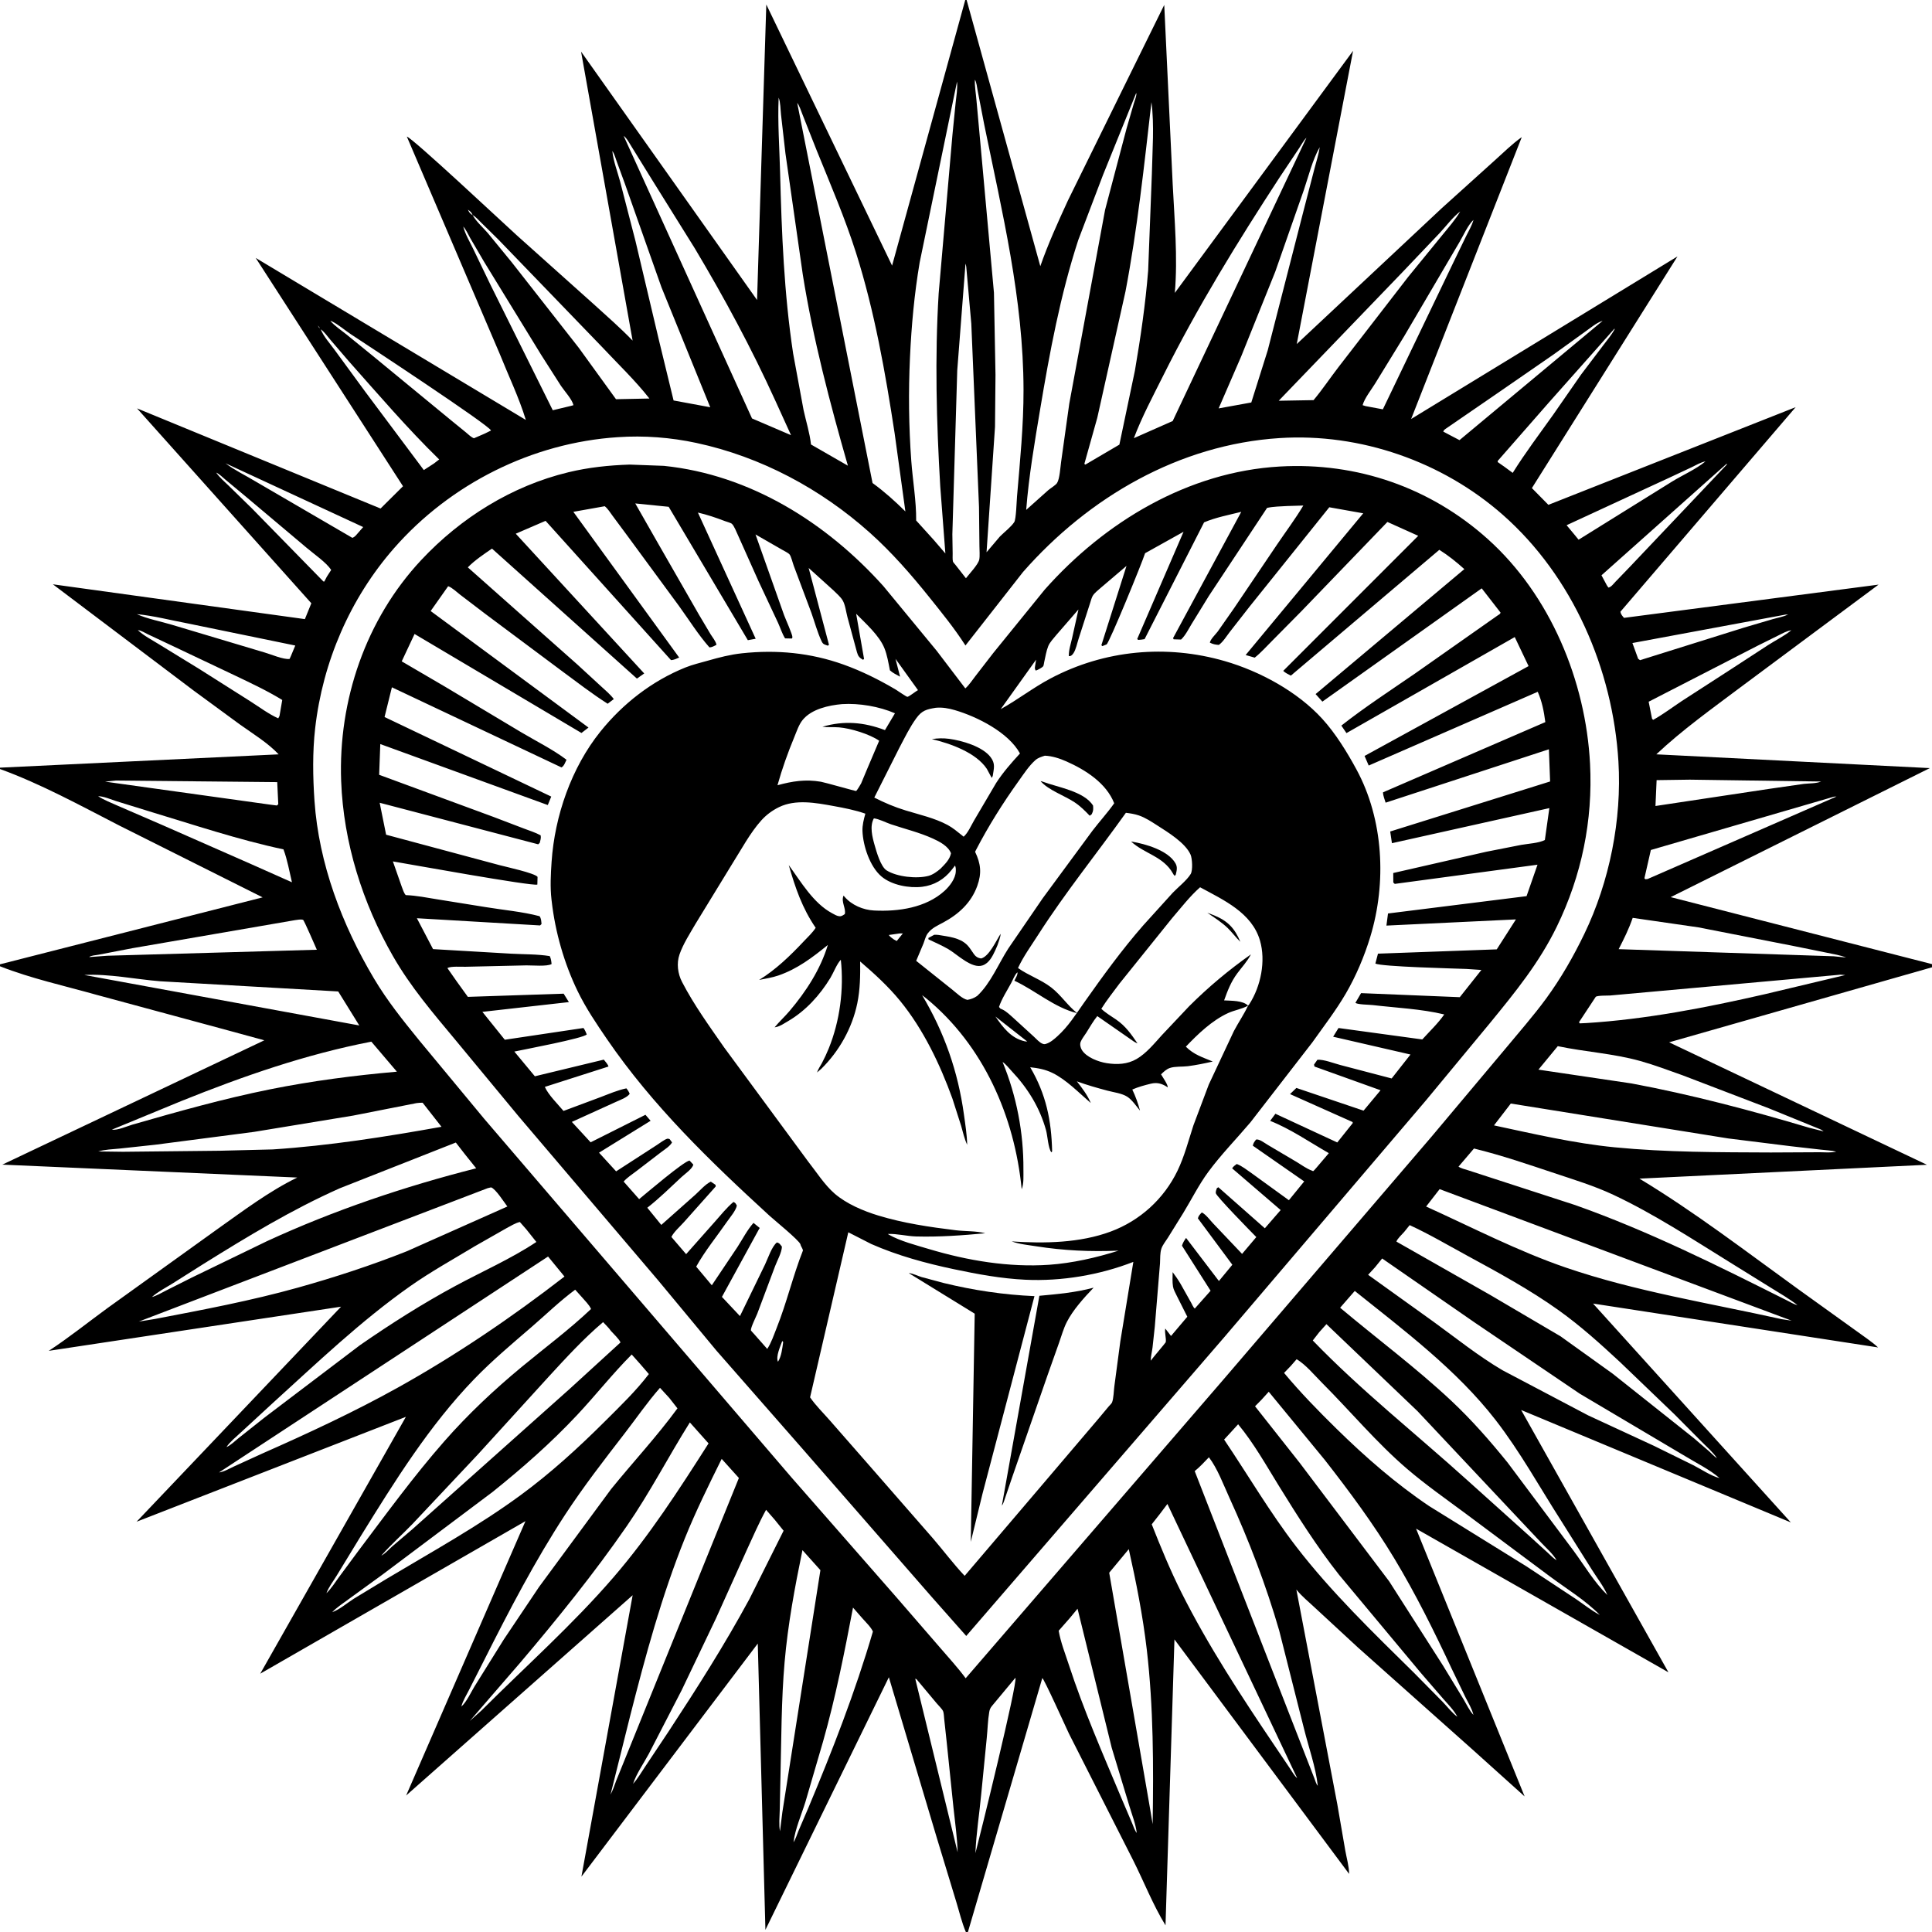 <svg version="1.1" xmlns="http://www.w3.org/2000/svg" style="display: block;" viewBox="0 0 2048 2048" width="1024" height="1024">
<path transform="translate(0,0)" fill="rgb(255,255,255)" d="M 0 0 L 0 2048 L 2048 2048 L 2048 0 L 0 0 z"/>
<path transform="translate(0,0)" fill="rgb(0,0,0)" d="M 0 813.757 L 295.365 799.642 C 283.881 787.367 267.72 777.616 254.063 767.816 L 205.179 731.969 L 56.053 619.384 L 323.189 656.29 L 330.02 639.486 L 145.266 432.889 L 403.405 539.053 L 427.206 515.441 L 271.056 273.407 L 557.408 445.152 C 550.148 421.344 538.888 398.01 529.619 374.852 L 431.261 144.778 C 437.32 146.254 534.615 237.515 547.9 249.5 L 629.717 322.758 C 643.531 335.324 657.634 347.604 670.595 361.064 L 615.946 54.697 L 802.522 318.027 L 812.312 4.758 L 945.649 281.575 L 1023.2 0 L 1024.66 0 L 1102.77 282.173 C 1111.07 258.415 1121.56 235.3 1132.09 212.448 L 1191.44 91.855 L 1234.14 5.226 L 1243.09 195 C 1244.96 232.807 1248.6 272.766 1245.36 310.49 L 1434.31 53.881 L 1374.6 364.722 L 1528.54 220.5 L 1584.22 170.27 C 1593.64 161.904 1602.83 152.586 1613.15 145.352 L 1495.86 444.156 L 1778.2 271.81 L 1623.87 517.4 L 1641.36 535.149 L 1903.48 431.607 L 1717.67 648.5 C 1718.25 651.332 1719.69 652.843 1721.5 654.967 L 1991.36 619.722 L 1844.53 728.889 C 1814.44 751.501 1783.22 773.787 1755.76 799.623 L 2045.69 814.231 L 1770.99 950.991 L 2048 1022.02 L 2048 1025.37 L 1769.34 1104.9 L 2042.61 1234.71 L 1737.88 1249.4 C 1796.38 1284.7 1850.61 1326.46 1905.92 1366.4 L 1968.45 1411.33 C 1975.79 1416.8 1984.17 1422.12 1990.84 1428.34 L 1688.69 1381.82 L 1898.35 1613.82 L 1612.48 1494.66 L 1768.62 1772.73 L 1501.08 1620.43 L 1616.16 1904.28 L 1560.92 1854.59 L 1439.23 1746.18 L 1394.26 1704.6 C 1387.51 1698.19 1380.01 1692.26 1374.19 1684.98 L 1417.6 1912.59 L 1426.09 1961.82 C 1427.44 1969.48 1430.13 1978.71 1430.11 1986.42 L 1244.96 1737.85 L 1235.49 2040.93 C 1222.26 2019.44 1212.45 1994.29 1201.05 1971.68 L 1133.15 1837.76 C 1130.64 1832.63 1106.64 1779.27 1104.88 1778.84 L 1026.03 2048 L 1023.84 2048 C 1019.52 2037.88 1016.93 2026.59 1013.69 2016.07 L 993.194 1948.63 L 942.229 1777.95 L 811.376 2045.71 L 803.272 1742.24 L 616.334 1989.31 L 670.629 1691.02 L 430.517 1903.31 L 556.997 1612.5 L 275.851 1774.19 L 430.265 1501.9 L 144.787 1613.09 L 361.55 1385.14 L 51.682 1431.95 C 73.085 1417.97 93.177 1401.76 113.834 1386.7 L 230.96 1302.54 C 257.826 1283.51 285.437 1262.66 315.095 1248.24 L 2.465 1234.56 L 280.19 1102.77 L 241 1092.07 L 102.586 1054.63 C 68.623 1045.07 32.813 1037.22 0 1024.3 L -0 1022.21 L 278.383 951.24 L 126.193 874.977 C 85.13 853.881 43.391 830.961 0 815.199 L 0 813.757 z M 845.066 109.087 L 924.933 512.026 C 937.549 521.2 948.698 531.225 959.747 542.176 L 948.347 459.302 C 938.564 395.261 927.043 329.825 907.413 267.983 C 895.774 231.314 880.374 195.562 865.919 159.93 L 850.692 121.404 C 849.205 117.822 847.519 111.988 845.066 109.087 L 844.204 107.005 L 845.066 109.087 z M 659.954 142.043 L 661.108 144.048 L 797.172 443.57 L 838.518 461.294 L 821.787 424.502 C 796.526 368.984 767.802 315.694 736.544 263.318 L 690.904 190.1 L 669.664 155.74 C 667.503 152.351 664.393 146.232 661.108 144.048 L 659.954 142.043 L 659.191 141.005 L 659.954 142.043 z M 1386 144 L 1387.01 142.019 L 1387.79 141.005 L 1387.01 142.019 L 1386 144 L 1384.88 146.06 C 1381.99 148.633 1379.67 153.356 1377.42 156.633 L 1356.67 187.704 C 1311.83 256.399 1269.38 325.382 1232.73 398.841 C 1221.92 420.504 1210.51 441.792 1201.94 464.483 L 1243.11 446.298 L 1384.88 146.06 L 1386 144 z M 1291.81 432.928 L 1326.42 426.646 L 1343.86 371.29 L 1381.86 223.24 L 1393.46 178.467 C 1395.37 171.088 1397.91 163.574 1398.93 156.032 L 1399.81 154.005 L 1398.93 156.032 C 1391.3 169.329 1387.08 186.947 1382.09 201.57 L 1351.84 287.976 L 1315.77 377.66 L 1291.81 432.928 z M 649.092 160.052 C 650.094 170.551 654.643 182.234 657.377 192.552 L 673.6 255.352 L 698.58 360.94 L 714.027 424.514 L 752.889 431.71 L 701.202 304.581 L 662.348 194.628 L 653.803 171.265 C 652.468 167.686 651.338 163.104 649.092 160.052 L 648.005 157.005 L 649.092 160.052 z M 1549 223 L 1549.95 221.948 L 1550.8 221.005 L 1549.95 221.948 L 1549 223 L 1547.89 224.18 C 1540.03 230.074 1533.11 239.547 1526.29 246.844 L 1486.88 288.295 L 1355.49 424.811 L 1392.43 424.156 C 1401.83 412.932 1410.02 400.601 1418.96 389 L 1492.75 293.5 L 1529.11 248.951 C 1535.51 241.079 1542.76 232.918 1547.89 224.18 L 1549 223 z M 501.001 228 C 504.807 234.904 511.908 241.053 517.085 247.05 L 542.375 277.909 L 613.5 368.646 L 652.989 423.174 L 688.413 422.45 C 673.234 403.095 654.626 385.366 637.786 367.38 L 528.286 253.92 L 509.84 235.782 C 507.165 233.199 504.297 229.692 501.001 228 C 499.763 224.955 498.566 224.122 496.005 222.256 C 497.228 224.93 498.139 226.275 500.665 227.897 L 501.001 228 z M 1561.97 233.081 L 1563.06 231.067 L 1563.85 230.005 L 1563.06 231.067 L 1561.97 233.081 C 1555.97 238.608 1551.21 249.854 1546.86 257.042 L 1488.59 356.245 L 1457.69 406.576 C 1453.72 413.013 1446.33 422.319 1444.44 429.5 L 1447.54 430.489 L 1465.89 433.903 L 1539.52 280.515 L 1554.12 250.36 C 1556.88 244.803 1560.3 239.054 1561.97 233.081 z M 491.083 240.186 C 493.061 248.129 497.921 256.163 501.489 263.575 L 519.982 301.992 L 585.965 434.875 L 605.215 430.266 L 607.884 429.5 C 606.548 423.42 598.287 414.45 594.648 409.02 L 573.888 376.521 L 513.133 277.471 L 498.438 252.341 C 496.351 248.677 493.935 243.178 491.083 240.186 L 490.179 239.005 L 491.083 240.186 z M 350.145 340.088 C 354.951 345.684 361.537 349.915 367.285 354.55 L 395.663 377.647 L 479.04 446.254 L 493.868 458.325 C 496.47 460.455 499.273 463.381 502.379 464.585 L 513.774 459.662 L 520.5 456.352 C 518.39 450.588 388.172 364.989 372.171 354.468 C 365.667 350.192 358.669 343.937 351.769 340.624 L 350.145 340.088 L 349.005 339.165 L 350.145 340.088 z M 1536.52 461.004 L 1547.14 466.561 L 1698.83 340.155 L 1700 339.195 L 1698.83 340.155 L 1697.73 340.457 C 1692.05 342.484 1686.06 347.537 1681.13 351.023 L 1646.95 375.677 L 1587.98 416.399 L 1532.41 454.575 C 1530.4 456.084 1531.11 455.317 1529.9 457.5 L 1536.52 461.004 z M 336.048 343.962 L 336.929 345.078 C 337.548 346.142 337.987 347.275 339 348 L 340 349.084 C 343.01 356.767 349.763 364.062 354.602 370.767 L 387.02 415.027 L 449.271 498.287 L 460.075 491.274 L 465.563 487.032 C 431.926 454.251 401.086 418.154 369.864 383.058 L 349.966 359.902 C 347 356.451 343.735 351.606 340 349.084 L 339 348 C 338.645 346.763 337.762 346.033 336.929 345.078 L 336.048 343.962 L 335.235 343.005 L 336.048 343.962 z M 1668.46 566.112 L 1673.38 572.104 L 1772.2 510.644 C 1783.54 503.601 1797.7 497.54 1807.86 489.108 L 1808.99 488.197 L 1807.86 489.108 C 1802.8 490.032 1797.8 493.091 1793.18 495.31 L 1768.64 506.824 L 1660.67 556.739 L 1668.46 566.112 z M 237 490 L 239.046 491.114 C 248.69 498.475 260.529 504.057 270.947 510.395 L 373.5 570.141 C 376.49 569.087 377.949 566.688 380.053 564.357 L 384.99 558.691 L 239.046 491.114 L 237 490 L 235.005 489.005 L 237 490 z M 228.076 499.938 L 229.145 500.938 C 232.789 506.253 238.051 510.643 242.673 515.117 L 267.334 539.221 L 342.781 616.353 L 343.763 616.5 L 346.409 611.405 L 351.079 604.142 C 345.516 595.854 332.957 587.452 325.268 580.88 L 261.672 527.337 L 239.071 508.544 C 236.081 506.091 232.649 502.519 229.145 500.938 L 228.076 499.938 L 227.177 499.005 L 228.076 499.938 z M 145.084 651.041 C 156.443 656.147 170.294 658.663 182.337 662.307 L 280.69 691.723 C 287.391 693.635 300.491 699.341 306.969 698.5 L 308.4 695.346 L 313.002 684.29 L 199 660.857 C 181.298 657.565 162.97 652.692 145.084 651.041 L 144.005 650.25 L 145.084 651.041 z M 146.118 667.967 C 152.185 673.786 161.018 678.321 168.193 682.75 L 210.821 708.897 L 265.195 743.326 C 274.635 749.317 284.783 756.963 294.949 761.464 L 296.274 759 L 299.189 742.012 C 283.087 732.11 265.616 723.971 248.566 715.818 L 182.256 684.379 L 156.953 672.464 C 153.694 670.923 149.69 668.255 146.118 667.967 L 145.005 667.154 L 146.118 667.967 z M 1750.85 760 C 1751.26 761.792 1750.91 761.941 1752.5 763.053 C 1762.98 757.246 1772.95 749.634 1782.97 743.007 L 1832.72 710.857 L 1874.37 683.73 C 1882.37 678.648 1891.62 674.063 1898.89 668.082 L 1899.99 667.235 L 1898.89 668.082 C 1894.05 668.779 1889.41 671.491 1885.07 673.625 L 1863.19 684.472 L 1747.65 743.852 L 1750.85 760 z M 101 843 L 104.003 844 C 110.219 848.102 117.402 850.738 124.16 853.837 L 172.369 874.702 L 266.511 916.131 L 309.477 935.265 C 306.747 923.811 304.639 911.332 300.481 900.365 C 252.175 890.063 204.871 874.122 157.598 859.872 L 123.051 849.179 C 117.363 847.379 109.981 844.056 104.003 844 L 101 843 L 99.005 842.175 L 101 843 z M 159 1376 L 161.029 1374.9 C 165.936 1373.65 171.293 1370.4 175.857 1368.1 L 203.361 1354.26 L 282.939 1315.72 C 353.934 1282.98 428.997 1257.66 504.776 1238.44 L 492.926 1223.67 L 483.192 1211.13 L 360.097 1259.66 C 309.385 1282.23 262.268 1310.79 215.28 1340.09 L 182.545 1360.78 C 175.426 1365.19 167.275 1369.33 161.029 1374.9 L 159 1376 L 158.005 1376.79 L 159 1376 z M 1906 1383.99 L 1907.93 1385.07 L 1908.99 1385.8 L 1907.93 1385.07 L 1906 1383.99 L 1905.01 1383.19 L 1906 1383.99 z M 239 1535 L 240.063 1533.95 C 244.375 1532.23 249.014 1527.54 252.767 1524.57 L 280.74 1502.41 L 381.557 1425.96 C 414.172 1403.34 447.936 1381.91 482.877 1363.06 C 511.231 1347.76 541.772 1334.35 568.568 1316.53 L 558.055 1303.32 L 551.067 1295.37 C 546.321 1296.39 541.19 1299.71 536.856 1301.95 L 503.049 1321.21 C 480.242 1335.01 456.677 1348.04 434.863 1363.38 C 382.388 1400.28 335.854 1444.92 288.452 1487.93 L 255.186 1518.57 C 250.141 1523.32 243.873 1528.21 240.063 1533.95 L 239 1535 L 237.991 1535.98 L 236.938 1536.93 L 235.915 1537.91 L 234.895 1538.89 L 234.005 1539.76 L 234.895 1538.89 L 235.915 1537.91 L 236.938 1536.93 L 237.991 1535.98 L 239 1535 z M 1820.07 1545.8 L 1820.99 1546.77 L 1820.07 1545.8 C 1815.99 1539.48 1809.44 1533.96 1804.12 1528.58 L 1775.19 1499.43 L 1717.5 1444.05 C 1696.58 1424.6 1675.6 1405.64 1652.32 1389 C 1621.75 1367.14 1587.86 1348.75 1554.88 1330.82 C 1534.9 1319.96 1514.98 1308.19 1494.31 1298.69 L 1488.44 1305.96 C 1486.25 1308.52 1481.14 1313.1 1480.27 1316.15 L 1579.6 1372.65 L 1654.24 1416.54 L 1709.37 1456.07 L 1795.63 1524.59 L 1811.93 1538.62 C 1814.44 1540.88 1817.24 1544.05 1820.07 1545.8 z M 231.005 1561.76 L 232.2 1560.85 C 237.393 1560.2 243.522 1556.58 248.351 1554.36 L 278.579 1540.56 C 326.823 1519.24 375.314 1496.73 421.422 1471.08 C 482.989 1436.83 542.708 1396.33 598.364 1353.19 L 589.407 1342.27 L 580.962 1331.97 L 232.2 1560.85 L 231.005 1561.76 z M 1822.78 1566.83 L 1823.88 1567.75 L 1822.78 1566.83 C 1812.47 1557.82 1798.2 1550.85 1786.47 1543.67 L 1674.59 1477.36 L 1563.7 1402.25 L 1465.15 1334.04 L 1457.61 1343.34 L 1450.26 1351.35 L 1519.33 1400.92 C 1543.4 1418.36 1567.07 1437.45 1592.72 1452.52 L 1683.52 1500.37 L 1753.41 1532.72 L 1795.02 1553.2 C 1803.39 1557.47 1813.83 1564.63 1822.78 1566.83 z M 403.113 1649.99 L 404.203 1649.02 C 408.194 1647.11 412.437 1642.21 415.803 1639.21 L 437.008 1621.16 L 604.009 1472.16 L 657.764 1423.04 C 656.211 1419.27 650.36 1413.97 647.546 1410.76 C 645.428 1407.55 641.904 1404.41 639.312 1401.5 C 618.479 1419.1 599.679 1439.71 581.253 1459.75 L 506.301 1542.08 L 437.22 1615.51 C 426.412 1626.75 414.42 1637.29 404.203 1649.02 L 403.113 1649.99 z M 1650.04 1653.86 L 1651.08 1654.91 L 1651.96 1655.82 L 1651.08 1654.91 L 1650.04 1653.86 C 1646.24 1647.19 1639.18 1641.1 1633.91 1635.48 L 1602.29 1601.91 L 1502.64 1495.9 L 1406.08 1403.65 L 1398.51 1412.1 L 1391.6 1420.97 C 1442.62 1473.87 1500.71 1519.7 1555.15 1568.87 L 1623.1 1629.94 L 1640.65 1645.93 C 1643.43 1648.46 1646.75 1652.1 1650.04 1653.86 z M 345.051 1690.03 L 346.045 1688.88 C 351.113 1683.98 355.104 1677.6 359.266 1671.89 L 380.372 1643.36 C 409.759 1604.38 438.663 1564.65 470.889 1527.94 C 496.038 1499.29 523.613 1473.33 552.974 1449.04 C 577.61 1428.66 603.284 1409.6 626.523 1387.59 C 624.718 1383.24 620.111 1378.94 617.067 1375.31 L 609.719 1367.13 C 593.458 1379.14 578.552 1393.66 563.244 1406.87 C 542.698 1424.6 521.806 1442.12 502.923 1461.65 C 455.094 1511.13 418.24 1570.43 382.211 1628.69 L 356.87 1670.28 C 353.258 1676.27 348.398 1682.3 346.045 1688.88 L 345.051 1690.03 L 343.941 1691.94 L 343.178 1692.99 L 343.941 1691.94 L 345.051 1690.03 z M 1703.89 1690.81 L 1704.86 1691.99 L 1703.89 1690.81 C 1699.96 1681.63 1693 1672.75 1687.65 1664.25 L 1654.74 1611.89 C 1631.85 1576.16 1611.36 1538.76 1585.29 1505.15 C 1544.21 1452.19 1488.14 1410.07 1436.12 1368.45 L 1428.12 1377.6 L 1420.59 1386.26 C 1459.59 1419.03 1501.15 1449.93 1538.3 1484.75 C 1559.88 1504.98 1579.41 1527.26 1598 1550.24 L 1668.31 1644.23 C 1679.57 1659.6 1690.23 1677.56 1703.89 1690.81 z M 351 1710 L 352.129 1708.99 C 360.035 1706.18 367.882 1699.29 375.023 1694.73 L 409.715 1673.7 C 457.41 1645.18 506.928 1617.9 551.781 1584.99 C 583.891 1561.43 613.299 1534.56 641.461 1506.47 C 657.416 1490.56 674.138 1474.5 687.819 1456.56 L 678.584 1445.85 L 669.637 1435.84 C 649.405 1456.13 631.481 1478.96 611.868 1499.88 C 583.962 1529.66 553.876 1556.07 522.101 1581.57 L 404.532 1669.81 L 369.205 1695.46 C 363.521 1699.7 357.017 1703.85 352.129 1708.99 L 351 1710 L 349.129 1711.12 L 348.197 1711.97 L 349.129 1711.12 L 351 1710 z M 1695.84 1711.88 L 1697.04 1712.94 L 1697.99 1713.79 L 1697.04 1712.94 L 1695.84 1711.88 C 1680.71 1696.35 1659.85 1683.72 1642.49 1670.73 L 1553.08 1604.04 C 1532.33 1588.65 1511.19 1573.86 1491.55 1557.04 C 1459.29 1529.4 1431.42 1495.87 1401.37 1465.8 C 1393.39 1457.81 1384.12 1446.49 1374.48 1440.83 L 1368.35 1447.88 L 1361.17 1455.36 C 1378.48 1476.15 1397.55 1495.7 1416.86 1514.63 C 1447.38 1544.56 1479.46 1572.59 1514.98 1596.52 L 1617.87 1660.26 L 1670.33 1694.9 C 1678.64 1700.48 1687 1707.33 1695.84 1711.88 z M 488 1811 L 489.05 1808.98 C 494.416 1804.54 499.358 1793.62 503.068 1787.61 L 533.984 1738 L 571.396 1682.25 L 647.778 1578.52 C 671.06 1549.82 696.295 1522.78 718.132 1492.93 L 709.402 1481.78 L 699.628 1471.15 C 686.192 1486.39 674.445 1503.57 662.006 1519.66 C 640.39 1547.63 618.671 1575.65 599.302 1605.25 C 567.198 1654.3 539.636 1707.34 513.306 1759.69 L 497.233 1791.34 C 494.355 1796.97 490.636 1802.86 489.05 1808.98 L 488 1811 L 487.249 1811.99 L 488 1811 z M 1561.91 1817.85 L 1562.75 1818.99 L 1561.91 1817.85 C 1560.3 1811.19 1556.44 1805.11 1553.38 1799 L 1539.07 1769.36 C 1520.26 1729.2 1500.82 1689.83 1477.9 1651.82 C 1456.02 1615.52 1430.49 1581.07 1404.42 1547.69 L 1344.92 1475.31 L 1337.21 1483.82 L 1330.4 1490.72 L 1377.6 1550.5 L 1472.56 1676.24 L 1529.59 1765.51 L 1551.4 1801.31 C 1554.48 1806.41 1557.79 1813.65 1561.91 1817.85 z M 1544.87 1819.84 L 1545.98 1821.01 L 1546.81 1821.99 L 1545.98 1821.01 L 1544.87 1819.84 C 1541.16 1812.75 1534.87 1806.54 1529.64 1800.53 L 1506.04 1773.22 L 1419.53 1669.44 C 1396.2 1639.89 1375.55 1607.28 1355.77 1575.27 C 1342.08 1553.13 1329.12 1529.86 1312.47 1509.79 L 1304.59 1518.43 L 1297.62 1525.99 C 1323.12 1563.86 1346.16 1603.24 1374.04 1639.5 C 1411.04 1687.62 1456.01 1731 1499.21 1773.56 L 1529.42 1804.19 C 1534.15 1809.08 1539.4 1815.94 1544.87 1819.84 z M 1375.06 1884.86 L 1375.97 1886 L 1377.06 1887.93 L 1377.84 1888.98 L 1377.06 1887.93 L 1375.97 1886 L 1375.06 1884.86 L 1237.51 1594.26 L 1229.46 1604.92 L 1220.89 1615.84 C 1230.49 1640.2 1240.56 1664.63 1252.3 1688.04 C 1280.73 1744.68 1315.89 1798.29 1351.32 1850.75 L 1367.38 1874.59 C 1369.43 1877.62 1372.17 1882.67 1375.06 1884.86 z M 669.939 1892.93 L 671.099 1890.89 C 676.051 1885.46 679.937 1878.55 684.053 1872.45 L 708.757 1835.4 C 738.945 1789.34 768.241 1743.43 794.456 1694.97 L 830.638 1622.62 L 821.331 1611.08 L 812.069 1600.46 C 804.543 1614.18 798.389 1628.45 791.835 1642.63 L 758.981 1715.52 L 722.555 1791.76 L 687.834 1859 C 682.443 1869.08 674.61 1880.11 671.099 1890.89 L 669.939 1892.93 L 669.229 1893.99 L 669.939 1892.93 z M 1205 1942.99 L 1205.94 1944.99 L 1205 1942.99 C 1203.92 1933.62 1199.92 1923.56 1197.19 1914.47 L 1178.47 1852.72 L 1142.24 1705.3 L 1133.96 1715.33 L 1122.25 1728.65 C 1124.32 1740.79 1129.13 1752.81 1132.94 1764.51 C 1148.65 1812.7 1168.98 1858.96 1188.56 1905.64 L 1200.06 1932.62 C 1201.49 1935.92 1202.7 1940.26 1205 1942.99 z M 840.144 1955 L 841.159 1952.81 C 843.394 1949.7 844.753 1944.7 846.279 1941.14 L 856.698 1916.86 C 882.442 1855.4 906.605 1793.48 925.321 1729.49 C 923.18 1724.65 917.632 1719.5 914.103 1715.41 L 904.228 1704.13 C 895.258 1751.38 885.676 1799.57 872.538 1845.85 L 853.778 1910.11 C 849.6 1923.62 842.814 1938.94 841.159 1952.81 L 840.144 1955 z M 1033.41 84.5 C 1033.13 91.778 1034.5 98.913 1035.08 106.146 L 1039.5 154.662 L 1053.63 310.334 L 1055.26 397.316 L 1054.75 452.462 L 1045.78 585.408 L 1059.99 568.667 C 1064.45 564.187 1071.74 558.622 1075.11 553.499 C 1077.15 550.388 1077.63 531.592 1078.09 526.162 C 1081.3 488.318 1085.05 451.146 1084.98 413.075 C 1084.79 316.766 1062.36 225.264 1043.23 131.591 L 1036.33 95.947 C 1035.7 92.821 1035.21 86.974 1033.41 84.5 z M 1014.49 86.5 L 974.884 278.219 C 969.235 311.674 966.198 344.838 964.621 378.719 C 962.92 415.252 963.33 452.016 965.994 488.495 C 967.518 509.351 971.35 530.909 971.175 551.752 L 989.854 572.4 L 1002.13 586.677 L 996.7 515.542 C 992.693 447.375 990.858 379.207 995.029 311 L 1009.64 142.814 L 1013.01 109 C 1013.8 101.603 1015.19 93.934 1014.49 86.5 z M 1204.45 98.5 L 1169.24 185.449 L 1142.99 254.5 C 1124.02 312.64 1112.67 373.619 1102.61 433.826 C 1096.71 469.101 1090.58 504.85 1087.81 540.498 L 1111.21 519.586 C 1113.42 517.714 1119.03 514.303 1120.5 512.05 C 1123.34 507.693 1124.04 495.098 1124.8 489.809 L 1133.48 427.863 L 1171.43 222.467 L 1194.19 136.26 L 1201.92 109.592 C 1202.67 106.847 1204.5 102.777 1204.61 100.031 L 1204.45 98.5 z M 825.411 103.5 C 824.252 129.779 826.246 156.37 826.929 182.661 C 828.604 247.163 831.098 310.811 840.747 374.679 L 851.817 434.664 C 854.432 446.648 858.366 459.023 859.699 471.182 L 898.805 493.66 C 879.725 427.185 861.899 359.382 850.98 291 L 832.603 162.618 L 827.905 121.468 C 827.263 115.875 827.431 108.712 825.411 103.5 z M 1220.58 108.258 C 1212.85 175.441 1205.73 242.45 1193.06 308.974 L 1163.18 442.815 L 1149.46 491.743 L 1150.54 492.5 L 1186.58 471.331 L 1203.03 393 C 1209.07 357.839 1214.25 322.332 1217.1 286.758 L 1221.03 184.26 C 1221.51 159.619 1223.8 132.667 1220.58 108.258 z M 1387.76 139.5 L 1389.08 139.5 L 1387.76 139.5 z M 1563.9 228.5 L 1565.22 228.5 L 1563.9 228.5 z M 487.886 235.5 L 489.179 235.5 L 487.886 235.5 z M 488.889 237.5 L 490.285 237.5 L 488.889 237.5 z M 1023.47 279.5 L 1014.72 392.622 L 1009.54 566.358 L 1009.86 586.785 C 1009.92 589.049 1009.56 593.256 1010.2 595.347 C 1010.45 596.156 1012.4 598.212 1012.94 598.915 L 1023.09 611.899 L 1023.94 612.966 C 1027.36 608.465 1036.98 598.406 1038.04 593.183 C 1038.85 589.175 1038.21 583.238 1038.24 579.054 L 1037.79 537.405 L 1029.62 343.133 L 1024.27 282.815 C 1024.12 281.617 1023.89 280.627 1023.47 279.5 z M 1711.29 348.5 L 1641.57 427.004 L 1588.58 487.523 C 1587.37 488.952 1587.61 488.167 1587.63 489.802 L 1595.17 495.111 L 1603.55 501.277 C 1616.75 480.026 1631.81 460.239 1646.27 439.859 L 1675.97 397.099 L 1699.73 365.731 C 1703.81 360.306 1708.52 354.811 1711.68 348.799 L 1711.29 348.5 z M 654.937 463.423 C 564.288 469.293 477.54 512.817 417.717 581.084 C 371.05 634.337 342.067 701.804 334.083 772 C 331.203 797.318 331.62 823.515 333.367 848.906 C 337.949 915.533 362.556 980.301 396.453 1037.3 C 410.438 1060.82 427.04 1081.51 444.249 1102.68 L 513.436 1186.16 L 838.894 1566.01 L 950.423 1693.37 L 996.216 1746.26 C 1005.41 1756.99 1015.28 1767.64 1023.65 1779.02 L 1296.92 1462.32 L 1517.68 1204.69 L 1595.28 1112.27 C 1609.94 1094.52 1625.43 1077.02 1639.01 1058.44 C 1654.64 1037.07 1667.89 1013.94 1679.39 990.115 C 1706.21 934.591 1719.32 868.811 1715.6 807.256 C 1709.69 709.44 1667.12 610.934 1592.94 545.651 C 1528.78 489.188 1441.98 458.919 1356.5 464.377 C 1249.96 471.179 1153.98 527.15 1084.46 606.326 L 1023.41 684.259 L 1022.73 683.197 C 1011.65 665.942 998.323 649.581 985.505 633.578 C 965.898 609.099 945.338 585.513 921.92 564.578 C 869.944 518.113 806.483 484.204 738.24 469.538 C 711.048 463.694 682.715 461.511 654.937 463.423 z M 1811.51 486.5 L 1813.49 486.5 L 1811.51 486.5 z M 1809.51 487.5 L 1811.49 487.5 L 1809.51 487.5 z M 1830.42 491.5 L 1697.64 609.838 L 1703.42 620.632 L 1705 622.873 C 1708 622.267 1710.25 618.979 1712.39 616.766 L 1727.85 600.735 L 1830.53 492.445 L 1830.42 491.5 z M 1892.74 651.5 L 1730.43 681.642 L 1736.5 698.306 L 1738.5 699.82 L 1848.51 665.356 L 1879.32 656.276 C 1884.63 654.763 1890.5 653.743 1895.51 651.433 L 1892.74 651.5 z M 142.51 666.5 L 144.49 666.5 L 142.51 666.5 z M 1791.29 826.477 L 1756.08 826.979 L 1754.86 854.393 L 1876.14 836.124 L 1912 830.968 C 1917.58 830.312 1925.4 830.652 1930.5 828.435 L 1791.29 826.477 z M 122.491 827.404 L 111.403 828.567 L 285.5 852.832 L 293.5 853.865 L 294.99 852.5 L 293.864 829.083 L 122.491 827.404 z M 1944.09 844.5 L 1749.98 901.023 L 1743.15 931 L 1744.14 932.051 L 1746.5 931.808 L 1946.78 844.365 L 1944.09 844.5 z M 1730.72 972.97 C 1726.74 984.659 1721.47 995.189 1715.85 1006.15 L 1943.76 1013.69 L 1956.95 1015.01 C 1950.52 1012.46 1943.51 1011.39 1936.75 1009.98 L 1901.21 1002.79 L 1800.18 983.013 L 1730.72 972.97 z M 312.776 975.383 L 140.236 1005.15 L 104.406 1012.05 C 101.686 1012.65 96.41 1012.72 94.5 1014.54 L 113.755 1013.13 L 335.862 1006.76 C 334.169 1003.1 322.371 975.506 321.28 975.096 C 318.933 974.214 315.258 975.108 312.776 975.383 z M 89.306 1033.5 L 380.859 1087.03 L 358.519 1050.99 L 170.012 1040.2 C 143.541 1038.1 115.771 1032.13 89.306 1033.5 z M 1948.44 1033.43 L 1706.79 1055.27 C 1704.16 1055.4 1692.8 1055.16 1691.5 1056.74 L 1673.86 1083.5 L 1674.5 1084.8 L 1681.25 1084.51 C 1744.61 1080.59 1808.88 1068.07 1870.7 1053.92 L 1956.01 1033.61 C 1953.65 1033.47 1950.74 1032.94 1948.44 1033.43 z M 393.635 1104.2 C 323.866 1117.73 258.045 1140.67 192.279 1167.11 L 118.537 1197.5 C 124.53 1198.37 134.382 1193.93 140.213 1192.2 C 188.556 1178.29 236.959 1164.66 286.314 1154.73 C 330.593 1145.83 375.748 1139.97 420.724 1136.03 L 393.635 1104.2 z M 1651.31 1108.98 L 1630.8 1133.86 L 1729.51 1148.5 C 1792.79 1160.31 1856.22 1177.07 1917.89 1195.48 L 1933.11 1199.31 C 1931.28 1197.8 1929.8 1197.08 1927.58 1196.29 L 1874.93 1174.82 L 1783.4 1139.78 C 1768.66 1134.57 1753.76 1128.9 1738.71 1124.7 C 1709.94 1116.67 1680.32 1115.09 1651.31 1108.98 z M 441.608 1169.33 L 374.355 1182.57 L 269.226 1199.85 L 164.636 1213.45 L 126.805 1217.53 C 119.452 1218.26 111.243 1218.48 104.199 1220.59 L 130.29 1220.93 L 232.917 1219.84 L 289.109 1218.44 C 349.087 1214.5 408.874 1205.03 467.998 1194.44 L 448 1168.93 C 445.81 1168.92 443.775 1169.01 441.608 1169.33 z M 1601.52 1169.8 L 1583.69 1192.96 C 1625.63 1201.94 1668.93 1212.03 1711.67 1216.2 C 1766.42 1221.54 1822.2 1221.46 1877.17 1221.68 L 1929.25 1221.42 C 1934.98 1221.54 1940.88 1222.05 1946.5 1220.81 C 1941.22 1219.49 1935.41 1219.29 1930 1218.65 L 1898.7 1215.09 L 1831.97 1206.79 L 1601.52 1169.8 z M 115.51 1198.5 L 118.49 1198.5 L 115.51 1198.5 z M 1562.47 1217.48 L 1546.09 1236.67 C 1548.68 1238.56 1552.6 1239.34 1555.68 1240.35 L 1577.58 1247.47 L 1669.72 1277.41 C 1747.47 1304.94 1820.67 1341.54 1894.27 1378.5 C 1897.68 1380.16 1901.66 1382.71 1905.35 1383.43 C 1896.31 1376.47 1886.16 1370.64 1876.47 1364.62 L 1834.32 1338.47 C 1794.06 1313.55 1753.08 1286.67 1710.2 1266.53 C 1690.09 1257.09 1668.7 1250.59 1647.67 1243.57 C 1619.68 1234.23 1591.13 1224.46 1562.47 1217.48 z M 516.98 1259.5 L 147.154 1400.91 L 164.204 1398.17 C 214.952 1388.47 266.171 1378.81 315.961 1364.89 C 354.563 1354.09 394.085 1341.18 431.327 1326.35 L 537.826 1278.94 C 534.444 1274.52 525.194 1259.92 520.5 1258.67 L 516.98 1259.5 z M 1526.07 1260.53 L 1511.74 1278.99 C 1560.64 1301.12 1609.23 1326.37 1660.07 1343.76 C 1733.96 1369.05 1812.4 1381.4 1888.51 1398.35 L 1899.24 1399.97 L 1526.07 1260.53 z M 155.51 1377.5 L 157.49 1377.5 L 155.51 1377.5 z M 731.276 1507.83 C 708.461 1544.17 688.924 1582.27 664.466 1617.65 C 629.692 1667.97 590.851 1716.03 551.315 1762.66 L 497.97 1824.34 L 510.345 1813.24 C 557.179 1766.45 607.214 1722.04 650.462 1671.85 C 688.497 1627.71 719.843 1579.08 751.098 1530.07 L 731.276 1507.83 z M 1281.5 1544.78 C 1276.64 1549.81 1271.9 1555.05 1266.44 1559.44 L 1393.53 1885.74 C 1394.43 1888.02 1395.22 1891.26 1396.91 1892.99 C 1394.72 1873.06 1387.18 1852.12 1382.32 1832.57 L 1355.99 1728.41 C 1341.99 1680.13 1324 1633.12 1303.11 1587.41 C 1296.81 1573.63 1290.64 1556.78 1281.5 1544.78 z M 765.017 1546.47 C 751.227 1574.3 737.464 1602.16 725.859 1631 C 701.371 1691.85 684.222 1755.24 668.051 1818.68 L 647.176 1902.37 C 649.653 1897.68 651.35 1892.82 653.104 1887.83 L 783.247 1566.72 L 765.017 1546.47 z M 1196.55 1642.17 L 1175.8 1667.15 L 1219.12 1917.24 L 1221.87 1933.67 C 1222.81 1872.14 1222.77 1809.66 1215.62 1748.5 C 1211.45 1712.85 1204.42 1677.17 1196.55 1642.17 z M 850.641 1643.21 C 842.537 1682.51 835.191 1721.88 831.711 1761.9 C 828.209 1802.19 828.296 1843.08 827.326 1883.48 L 826.528 1919.57 C 826.367 1926.7 825.522 1934.15 826.821 1941.19 L 829.329 1921.07 L 869.67 1664.44 L 850.641 1643.21 z M 1076.4 1778.5 L 1051.52 1808.39 C 1049.84 1810.43 1049.09 1812.16 1048.64 1814.77 C 1047.1 1823.74 1046.93 1833.2 1046 1842.28 L 1040.17 1901.48 C 1038.26 1922.34 1034.76 1943.52 1033.99 1964.44 C 1038.77 1946.32 1078.77 1784.32 1076.4 1778.5 z M 970.191 1779.5 L 1015.12 1963.46 C 1014.68 1947.59 1012.38 1931.8 1010.7 1916.02 L 1003.57 1847.04 L 1000.92 1822.5 C 1000.66 1820.33 1000.54 1815.68 999.685 1813.84 C 998.525 1811.35 994.68 1807.74 992.816 1805.47 L 971.526 1780 L 970.191 1779.5 z M 1205.6 1946.5 L 1207.01 1946.5 L 1205.6 1946.5 z"/>
<path transform="translate(0,0)" fill="rgb(0,0,0)" d="M 1297.77 1417.47 L 1024.25 1734.19 L 987.472 1692.62 L 850.008 1535.03 L 759.481 1431.74 L 697.564 1357.12 L 549.55 1183.09 L 482.907 1102.56 C 458.934 1073.77 435.341 1046.27 416.601 1013.61 C 384.271 957.268 364.072 893.109 361.645 827.992 C 358.461 742.526 387.713 656.495 446.527 593.659 C 488.458 548.86 542.567 515.075 602.493 500.621 C 623.994 495.435 645.39 493.222 667.435 492.475 L 703.789 493.824 C 795.096 503.199 876.026 553.966 936.507 621.408 L 992.893 689.821 L 1023.28 729.73 C 1027.3 726.234 1030.72 720.879 1034.01 716.662 L 1052.87 692.259 L 1107.42 625.057 C 1171.06 553.277 1259.38 500.044 1356.77 494.518 C 1438.55 489.878 1516.32 516.791 1577.29 571.59 C 1643.45 631.055 1680.97 721.872 1685.51 809.64 C 1688.61 869.728 1676.59 928.262 1650.24 982.343 C 1631.5 1020.79 1606.22 1051.72 1579.38 1084.55 L 1511.57 1166.46 L 1297.77 1417.47 z M 941.167 1308.03 L 942.164 1308.77 C 954.293 1315.68 971.276 1320 984.777 1324.05 C 1025.54 1336.29 1069.46 1343.64 1112.09 1340.72 C 1136.51 1339.04 1162.34 1333.16 1185.72 1325.73 C 1155.89 1327.02 1127.52 1325.7 1098 1321.05 C 1089.45 1319.71 1080.63 1318.92 1072.47 1315.96 C 1107.01 1318.25 1144.73 1317.68 1177.52 1305.45 C 1208.47 1293.9 1233.72 1270.95 1248.14 1241.17 C 1255.53 1225.9 1259.81 1209.09 1265.05 1193 L 1281.35 1149.69 L 1307.95 1093 C 1312.7 1083.94 1318.74 1075.27 1322.98 1066.02 C 1323.57 1065.43 1323.87 1065.18 1324.37 1064.41 C 1336.57 1045.42 1341.96 1018.65 1335.61 996.937 C 1327 967.515 1297.04 954.046 1272.15 940.544 C 1261.23 950.127 1251.81 962.483 1242.31 973.495 L 1186.66 1042.68 C 1180.15 1051.5 1173.25 1060.08 1167.44 1069.38 C 1172.15 1073.87 1177.8 1077.08 1183.13 1080.76 C 1193.3 1087.76 1198.92 1096.04 1205.8 1106.01 C 1202.89 1104.99 1200.54 1103.12 1198.05 1101.35 L 1163.16 1077.11 C 1158.76 1082.53 1155.21 1088.92 1151.47 1094.81 C 1149.58 1097.8 1146.74 1101.25 1145.51 1104.5 C 1144.5 1107.17 1145.35 1110.6 1146.81 1113 C 1151.58 1120.82 1164.45 1125.61 1173.09 1126.98 C 1184.08 1128.71 1195.07 1128.28 1204.91 1122.54 C 1215.19 1116.54 1223.62 1106.13 1231.58 1097.35 L 1260.54 1066.65 C 1281.02 1046.23 1302.42 1028.34 1326.03 1011.67 C 1322.13 1019.2 1316.61 1025 1311.59 1031.75 C 1304.89 1040.76 1301.38 1049.92 1297.61 1060.45 C 1305.26 1060.94 1317.51 1060.43 1322.98 1066.02 C 1316.34 1069.75 1308.7 1070.74 1301.8 1073.91 C 1284.76 1081.74 1269.86 1096.08 1257.04 1109.52 C 1265.62 1118.08 1274.66 1120.7 1285.6 1125.26 C 1276.86 1127.25 1268.12 1129.06 1259.22 1130.2 C 1253.25 1130.97 1245.57 1130.22 1240.02 1132.13 C 1236.44 1133.36 1233.43 1136.25 1230.76 1138.85 C 1232.47 1141.87 1238.14 1149.74 1237.87 1152.71 L 1236.94 1152.05 C 1231.35 1148.44 1226.3 1147.24 1219.91 1148.77 C 1213.28 1150.37 1206.53 1152.21 1200.28 1154.95 C 1203.8 1162.32 1206.33 1169.43 1208.47 1177.31 C 1204.65 1172.71 1199.99 1165.82 1195.02 1162.62 C 1189.25 1158.9 1180.59 1157.92 1173.99 1156.16 C 1163.12 1153.27 1152.07 1150.15 1141.52 1146.27 C 1147.21 1153.6 1152.66 1160.6 1156.28 1169.23 C 1143.95 1158.66 1130.19 1144.37 1115.56 1137.3 C 1107.93 1133.61 1100.43 1132.23 1092.06 1131.33 C 1108.9 1160.08 1114.53 1187.37 1115.31 1220.5 L 1114.45 1221.5 C 1111.06 1216.95 1110.48 1203.98 1108.83 1198.02 C 1102.12 1173.89 1089.43 1153.48 1072.37 1135.37 C 1069.56 1132.39 1066.15 1127.87 1062.77 1125.75 C 1077.56 1161.52 1085.13 1200.93 1084.86 1239.54 C 1084.82 1245.89 1085.48 1254.77 1083.03 1260.68 C 1075.56 1183.63 1042.53 1108.12 981.822 1058.29 L 977.488 1054.93 C 1000.98 1094.26 1015.5 1135.8 1021.78 1181.22 C 1023.24 1191.76 1025.04 1202.89 1025.24 1213.52 C 1022.27 1207.11 1020.75 1200.11 1018.82 1193.34 L 1009.58 1164.49 C 996.507 1128.27 978.712 1091.02 954.202 1061.01 C 941.619 1045.6 926.859 1032.12 911.797 1019.2 C 911.987 1034.09 911.786 1048.83 908.775 1063.5 C 903.394 1089.72 889.547 1114.38 870.5 1133.09 L 866.106 1136.88 C 867.121 1133.49 869.569 1130.1 871.237 1126.97 C 873.917 1121.92 876.345 1116.7 878.492 1111.41 C 890.338 1082.21 894.702 1048.63 891.31 1017.38 C 887.05 1021.8 883.564 1031.15 880.229 1036.64 C 869.085 1054.99 853.974 1071.63 835.329 1082.5 C 831.599 1084.68 827.054 1087.81 822.803 1088.69 L 821.102 1089 C 826.102 1082.96 831.904 1077.66 836.979 1071.68 C 854.454 1051.06 869.621 1027.75 877.562 1001.69 C 861.148 1015.03 845.336 1027.08 825.102 1034.07 C 818.575 1036.32 811.47 1037.37 804.708 1038.77 C 822.384 1027.89 837.698 1013.08 851.88 998.011 C 856.131 993.495 861.312 988.72 864.648 983.511 C 850.315 962.577 843.087 941.18 836.105 917.02 C 849.119 934.842 862.183 957.429 882 968.04 C 884.317 969.28 887.033 971.011 889.674 971.262 C 892.157 971.498 893.474 970.221 895.5 968.997 C 897.058 962.864 891.266 955.941 894.217 949.367 L 895.307 950.658 C 902.86 959.425 914.919 964.58 926.525 965.174 C 952.298 966.494 981.504 962.28 1001.18 944.408 C 1006.72 939.376 1012.83 931.436 1013.18 923.734 C 1013.28 921.416 1013.28 919.638 1012.36 917.5 L 1011.35 918.82 L 1008.75 922.153 C 1000.97 932.163 990.084 938.54 977.5 940.036 C 963.677 941.679 945.205 938.284 934.338 929.064 C 922.113 918.691 914.849 896.565 914.259 881 C 914.022 874.739 915.637 868.507 917.317 862.525 C 906.346 858.669 894.752 856.452 883.326 854.374 C 864.823 851.008 843.382 846.994 825.761 855.608 C 818.643 859.088 812.295 863.779 807.003 869.677 C 795.087 882.957 786.064 900.133 776.505 915.191 L 737.411 979.108 C 731.431 989.426 724.205 1000.5 720.301 1011.77 C 717.031 1021.2 718.454 1032.15 722.975 1040.87 C 735.609 1065.25 752.003 1087.86 767.638 1110.34 L 856.37 1230.85 C 865.171 1242.01 874.089 1256.1 884.841 1265.36 C 897.43 1276.19 915.17 1283.68 930.909 1288.48 C 957.798 1296.68 985.266 1300.7 1013.08 1304.11 C 1023.28 1305.36 1034.54 1304.72 1044.43 1307.3 C 1020.06 1309.58 995.748 1311.36 971.247 1310.7 C 961.303 1310.44 950.955 1307.65 941.167 1308.03 L 939.011 1307.22 L 941.167 1308.03 z M 1088.88 1104.01 L 1089.99 1104.76 L 1088.88 1104.01 L 1055.17 1077.55 C 1063.1 1088.94 1071.65 1100.5 1086.06 1103.77 C 1087.38 1104.07 1087.69 1104.02 1088.88 1104.01 z M 673.417 533.661 L 695.978 573.227 L 740.918 651.574 L 753.325 672.455 C 755.34 675.702 758.792 679.772 759.5 683.51 C 757.041 684.78 754.844 686.199 752 686.223 C 740.166 672.824 730.292 656.929 719.798 642.424 L 664.449 567.129 L 649.543 547.021 C 646.965 543.563 644.443 539.293 641.058 536.623 L 607.784 542.554 L 719.956 697.024 C 717.168 698.179 714.332 699.722 711.265 699.724 L 578.325 552.109 L 546.727 565.752 L 682.887 713.884 L 675.161 719.33 L 521.535 581.553 C 512.886 587.47 503.24 593.904 495.904 601.416 L 612.006 704.4 L 637.115 727.5 C 641.705 731.762 646.942 736.019 650.662 741.051 L 644.149 745.994 C 627.444 735.371 611.788 723.213 595.855 711.489 L 514.379 650.688 L 487.683 630.337 C 483.951 627.485 479.411 622.925 475.065 621.407 L 456.515 647.722 L 623.841 771.238 L 616.38 776.99 L 439.458 672.053 L 425.843 701.062 L 471.047 727.5 L 552.707 776.351 C 568.457 785.713 585.905 794.332 600.516 805.361 C 599.077 808.275 598.039 811.92 595.183 813.5 L 415.428 728.566 L 407.641 760.065 L 584.343 844.409 L 580.683 853.386 L 403.131 788.743 L 401.916 821.313 L 523.259 866.029 L 555.23 878.23 C 561.201 880.538 567.491 882.436 573.12 885.5 C 573.706 888.3 572.813 890.798 572.126 893.5 L 570.5 895 L 402.463 850.959 L 409.297 884.828 L 529.892 917.188 C 536.266 918.886 566.786 925.515 569.825 929.5 L 569.61 937.672 C 564.687 939.786 430.825 915.511 416.481 913.123 L 425.928 940.102 C 427.044 942.865 428.05 946.681 430.101 948.844 C 441.584 949.306 452.818 951.601 464.141 953.428 L 514.789 961.566 C 533.469 964.643 553.705 966.392 571.936 971.203 C 573.778 973.672 573.733 976.541 574.037 979.5 L 572.5 981.004 L 441.915 973.362 L 459.047 1006.1 L 542 1010.95 C 555.367 1011.69 569.541 1011.37 582.741 1013.5 C 584.131 1016.32 584.376 1018.84 584.704 1021.91 C 580.007 1024.75 564.411 1023.25 558.035 1023.34 L 493.455 1024.81 C 488.815 1024.93 478.04 1024.04 474.242 1026.18 L 484.131 1040.33 L 495.961 1056.72 L 597.494 1053.34 L 603.042 1062.26 L 511.35 1072.61 L 535.112 1102.17 L 618.5 1089.72 C 620.102 1091.84 620.98 1094.06 621.975 1096.5 C 619.314 1100.52 555.04 1112.59 545.22 1114.7 L 566.977 1140.9 L 640.065 1123.25 C 641.285 1124.86 644.941 1128.79 644.937 1130.59 L 577.558 1152.15 C 581.052 1160.39 591.534 1170.67 597.345 1177.64 L 636.673 1162.97 C 645.574 1159.61 654.663 1155.61 664 1153.71 C 665.598 1155.64 666.57 1157.18 667.5 1159.51 C 664.685 1163.48 657.373 1165.98 653 1168.01 L 606.182 1189.27 L 626.107 1210.9 L 684.206 1181.72 L 689.661 1188.08 L 634.998 1221.88 L 653.117 1241.68 L 696.387 1213.7 C 698.97 1212.1 704.616 1207.67 707.5 1207.06 C 708.28 1206.89 709.068 1207.35 709.851 1207.5 L 712.394 1211 C 710.2 1215.09 704.29 1218.64 700.6 1221.5 L 674.766 1241.3 C 670.281 1244.75 664.751 1248.26 661.086 1252.52 L 677.509 1271.13 C 684.97 1265.05 724.625 1231.15 730.941 1230.23 L 734.924 1234.5 C 734.078 1238.94 726.094 1244.33 722.496 1247.67 C 710.646 1258.68 698.926 1270.29 686.175 1280.25 L 701.001 1298.47 L 737.259 1266.28 C 741.846 1262.12 747.955 1255.1 753.5 1252.59 L 758.5 1255.99 L 758.693 1257.7 L 725.005 1295.52 C 720.79 1300.25 714.468 1305.66 711.703 1311.21 L 727.32 1329.44 L 757.883 1294.97 C 764.122 1287.91 770.286 1280.17 777.5 1274.11 C 779.798 1275.23 779.84 1275.71 781.085 1278 C 779.977 1283.43 774.047 1290.18 770.852 1294.8 C 759.975 1310.54 747.279 1325.96 737.998 1342.68 L 754.549 1362.45 L 781.664 1322 C 787.069 1313.66 792.151 1303.68 798.74 1296.31 L 805.384 1301.72 L 804.54 1303 L 765.272 1374.77 L 784.392 1395.11 L 810.999 1340.33 C 814.034 1333.97 818.113 1321.39 823.5 1317.06 C 826.44 1317.68 827.001 1319.22 828.871 1321.5 C 828.695 1327.76 823.909 1336.17 821.621 1342.2 L 802.752 1392.53 C 801.386 1395.98 795.616 1407.4 795.988 1410.29 C 796.024 1410.57 798.788 1413.46 799.055 1413.77 L 813.313 1429.91 C 817.674 1423.29 820.305 1415.18 823.231 1407.84 C 834.008 1380.82 840.562 1352.41 851.185 1325.5 C 850.688 1323.38 849.774 1322.38 848.927 1320.5 L 848.457 1318.96 C 847.047 1314.71 820.431 1293.06 815.602 1288.63 C 752.735 1230.99 691.907 1172.3 643.47 1101.59 C 632.257 1085.21 620.983 1068.54 612.313 1050.65 C 598.034 1021.19 588.563 988.07 584.842 955.5 L 584.597 953.472 C 583.068 940.416 583.819 926.574 584.71 913.5 C 588.024 864.878 605.707 813.753 636.43 775.517 C 660.28 745.835 691.227 721.76 726.724 707.498 C 734.33 704.442 742.547 702.566 750.422 700.307 C 762.343 696.889 774.126 693.853 786.488 692.522 C 823.308 688.559 859.36 691.965 894.385 704.542 C 913.565 711.428 931.832 720.548 949.371 730.895 C 950.87 731.779 961.006 738.817 961.893 738.678 C 963.866 738.369 970.751 732.771 973.082 731.542 L 949.276 698.412 L 954.102 717.298 C 950.484 715.287 946.38 713.425 943.356 710.574 C 941.768 702.745 940.496 694.435 937.47 687.001 C 931.997 673.557 917.608 660.863 907.559 650.634 L 915.938 698.5 L 914.854 699.425 C 911.058 697.275 909.596 695.633 908.422 691.369 L 898.277 654 C 896.916 648.826 896.006 641.066 893.289 636.5 C 890.907 632.497 886.591 628.901 883.287 625.64 L 857.203 602.063 L 878.754 683.5 L 877.5 684.434 C 874.004 683.11 872.573 683.282 870.885 679.687 C 866.439 670.219 863.532 659.195 860.004 649.33 L 841.389 599.673 C 840.361 596.983 838.599 589.553 836.865 587.623 C 835.274 585.852 831.013 583.964 828.78 582.582 L 800.874 566.536 L 831.169 652.097 C 832.671 656.196 840.223 672.835 839.994 675.5 C 839.953 675.978 839.665 676.402 839.5 676.853 L 832.226 676.71 C 829.089 671.785 827.191 665.524 824.746 660.194 L 804.036 616 L 782.238 567.247 C 780.633 563.95 778.342 557.543 775.773 555.234 C 774.638 554.214 770.15 553.045 768.449 552.392 C 759.081 548.796 749.598 545.595 739.808 543.34 L 801.055 677.106 L 792.736 678.618 L 708.829 537.222 L 673.417 533.661 z M 1364.35 536.414 C 1357.34 536.839 1350.02 536.896 1343.15 538.385 L 1281.31 631.927 L 1263.09 661.576 C 1259.79 667.039 1256.64 673.508 1252 677.938 L 1244.12 677.697 L 1243.5 676.41 L 1315.79 542.569 C 1302.84 545.828 1288.64 548.482 1276.37 553.732 L 1213.32 677.5 C 1211.01 677.979 1208.85 678.166 1206.5 678.316 L 1205.5 677.341 L 1254.61 563.704 L 1213.85 586.419 C 1210.6 596.745 1175.97 681.289 1173 683.119 L 1168.5 684.933 L 1167.52 683.909 L 1194.14 599.874 L 1167.17 622.842 C 1164.43 625.358 1160.17 628.447 1158.34 631.615 C 1157.19 633.605 1156.55 636.137 1155.86 638.321 L 1143.4 677.002 C 1141.88 681.602 1140.53 688.573 1137.87 692.5 C 1136.64 694.312 1135.24 695.75 1133.01 695.5 C 1132.79 689.299 1135.1 682.448 1136.48 676.375 L 1143.21 646.051 L 1119.69 673.171 C 1116.89 676.652 1112.88 680.75 1111.21 684.863 C 1109.09 690.073 1108.16 696.347 1106.9 701.828 C 1106.73 702.577 1106.33 705.569 1105.91 706.149 C 1104.73 707.789 1099.96 710.208 1098 710.862 C 1096.39 708.771 1097.16 706.969 1097.5 704.412 L 1098.3 699.282 L 1060.82 751.715 C 1078.95 741.67 1095.17 728.936 1113.62 719.176 C 1170.77 688.94 1236.45 682.897 1298.37 700.812 C 1335.46 711.546 1375.36 733.101 1401.64 761.958 C 1415.8 777.496 1427.87 797.15 1437.9 815.646 C 1466.71 868.748 1469.98 935.887 1452.55 993.08 C 1446.22 1013.86 1437.45 1034.65 1426.49 1053.43 C 1416.05 1071.29 1403.08 1088.13 1391.1 1105 L 1325.5 1189.75 C 1310.7 1207.24 1294.31 1223.95 1280.73 1242.4 C 1270.87 1255.8 1262.96 1271.65 1254.26 1285.9 L 1238.04 1312.02 C 1235.84 1315.52 1232.49 1319.59 1231.16 1323.5 C 1229.57 1328.17 1229.92 1334.22 1229.66 1339.12 L 1224.13 1406.31 L 1221.72 1428.5 C 1221.12 1433.07 1219.86 1437.82 1219.79 1442.42 C 1221.79 1439.56 1235.61 1423.43 1235.72 1422.83 C 1236.5 1418.65 1234.36 1413.27 1235.23 1408.3 L 1241.33 1416.19 L 1258.6 1395.79 L 1247.37 1373.46 C 1245.97 1370.51 1243.99 1367.13 1243.44 1363.89 C 1242.61 1359 1243 1353.47 1243.05 1348.51 C 1246.06 1352.56 1248.92 1356.63 1251.47 1360.99 L 1262.68 1380.97 C 1263.61 1382.65 1265.02 1386.12 1266.54 1387.11 L 1283.28 1368.25 L 1252.93 1320.5 C 1253.89 1317.27 1255.38 1315.01 1257.29 1312.25 L 1292.1 1357.94 L 1306.33 1340.69 L 1269.81 1291.5 C 1270.51 1288.67 1272.05 1287.26 1274 1285.23 C 1278.52 1287.52 1282.43 1293.21 1286.05 1296.95 L 1316.66 1329.18 L 1331.74 1311.35 C 1326.1 1305.63 1288.86 1267.66 1288.78 1264.72 C 1288.72 1262.7 1289.26 1261.35 1289.95 1259.5 L 1291.5 1258.52 L 1340.79 1302.03 L 1357.56 1282.71 L 1306.12 1238.5 C 1307.46 1236.39 1309.02 1235.34 1311 1233.88 C 1316.51 1235.92 1322.08 1240.43 1326.91 1243.75 L 1366.28 1272.28 L 1382.51 1252.36 L 1328.06 1214.5 C 1328.5 1211.71 1329.85 1210.13 1331.5 1207.96 C 1335.01 1207.18 1340.66 1211.76 1343.97 1213.68 L 1374.51 1231.73 C 1379.4 1234.66 1385.17 1238.95 1390.49 1240.83 C 1391.07 1241.04 1391.67 1241.52 1392.26 1241.34 C 1392.53 1241.26 1395.11 1238.23 1395.51 1237.79 L 1408.61 1222.4 C 1388.33 1210.77 1368.18 1196.81 1346.42 1188.16 L 1351.98 1180.63 L 1417.57 1211.05 L 1433.98 1190.49 L 1433.79 1189.4 L 1367.47 1159.78 L 1374.23 1153.27 L 1445.43 1177.34 L 1463.45 1155.72 L 1393.41 1130.58 L 1392.92 1128.5 L 1396.5 1123.39 C 1403.48 1122.95 1413.78 1127.12 1420.77 1128.94 L 1475.21 1143.21 L 1495.16 1117.84 L 1413.19 1098.96 L 1418.88 1089.73 L 1507.68 1101.85 C 1515.34 1093.39 1524.5 1084.69 1530.96 1075.35 C 1506.73 1069.49 1479.98 1068.33 1455.15 1065.42 C 1451.01 1064.93 1439.46 1064.99 1436.78 1063.07 L 1442.79 1052.76 L 1547.43 1057.06 L 1570.34 1028.2 L 1554.42 1027.12 C 1541.41 1026.63 1464.58 1024.75 1457.95 1021.42 L 1460.71 1010.92 L 1586.62 1006.36 L 1606.94 974.613 L 1469.66 981.167 L 1471.35 968.331 L 1618.21 949.958 L 1629.82 916.626 L 1478.5 936.965 L 1476.96 935.5 L 1476.9 925.434 L 1575.47 902.91 L 1612.48 895.628 C 1619.92 894.32 1631.23 893.77 1637.62 890.437 L 1642.37 856.63 L 1475.51 893.821 L 1473.67 881.42 L 1643.18 828.39 L 1641.89 794.272 L 1468.82 850.862 C 1467.81 847.466 1466.06 843.422 1466.05 839.904 L 1638.11 765.467 C 1636.57 753.937 1634.74 744.029 1630.07 733.326 L 1450.89 811.498 L 1446.49 801.337 L 1620.36 706.098 L 1605.7 675.315 L 1427.31 777.112 L 1421.88 769.154 C 1446.84 749.525 1473.82 731.98 1499.97 713.974 L 1587.69 652.306 C 1589.04 651.354 1590.23 651.095 1590.66 649.395 L 1570.68 623.665 L 1401.78 743.754 L 1394.6 735.749 L 1552.26 603.283 C 1543.8 595.7 1535.37 588.891 1525.75 582.836 L 1368.35 716.205 C 1365.59 714.707 1362.51 713.372 1360.27 711.166 L 1503.38 567.994 L 1470.71 553.287 L 1379.3 648.17 L 1348.13 679.688 C 1342.29 685.514 1336.52 692.005 1330.06 697.126 L 1320.43 694.358 L 1445.08 544.131 L 1409.1 537.721 L 1324.5 643.166 L 1303.48 670.083 C 1300.15 674.397 1296.44 680.545 1292 683.641 C 1288.29 683.352 1285.83 682.908 1282.5 681.226 C 1283.16 677.49 1288.44 672.62 1290.85 669.43 L 1307.99 644.952 L 1353.83 577.085 C 1363.03 563.465 1373.18 550.011 1381.57 535.89 L 1364.35 536.414 z M 892.568 746.395 C 878.534 747.631 860.309 751.571 850.859 763.144 C 846.784 768.136 844.476 775.374 842.019 781.287 C 835.059 798.04 829.063 814.927 824.162 832.385 C 840.083 828.053 853.816 825.877 870.242 828.687 C 874.43 829.404 906.938 838.711 907.476 838.486 C 908.415 838.092 912.192 831.644 912.807 830.5 L 919.391 814.742 L 931.951 785.214 C 922.028 778.272 901.806 772.053 889.5 771.041 C 883.568 770.553 877.716 771.155 871.767 770.39 C 894.662 763.681 915.833 765.494 938.098 773.945 L 948.693 756.126 C 932.078 748.857 910.616 745.25 892.568 746.395 z M 991.888 750.285 C 982.21 751.857 977.265 753.177 971.382 761.25 C 964.35 770.899 958.964 782.134 953.373 792.663 L 926.783 845.463 C 937.646 851.015 948.271 855.494 959.923 859.073 C 974.764 863.632 990.677 867.124 1004.44 874.494 C 1009.86 877.396 1014.72 881.474 1019.5 885.309 L 1021.5 886.93 C 1026.13 882.848 1029.34 875.266 1032.45 869.929 L 1055.93 830.025 C 1063.11 818.85 1072.25 808.48 1081.22 798.71 C 1068.99 776.347 1035.91 759.741 1012.27 752.789 C 1005.64 750.836 998.824 749.601 991.888 750.285 z M 1107.58 801.068 C 1104.06 802.195 1100.44 803.228 1097.61 805.717 C 1090.71 811.804 1085.08 820.582 1079.75 828.014 C 1063.17 851.133 1047.71 875.742 1034.61 900.997 L 1033.64 902.935 C 1039.71 915.677 1040.83 925.59 1035.91 939.209 C 1029.46 957.033 1016.12 969.164 999.765 977.942 C 993.797 981.145 987.945 983.625 983.69 989.104 C 981.115 992.421 980.463 996.202 978.99 1000 L 971.192 1018.52 L 1009.31 1048.95 C 1013.7 1052.4 1020.11 1058.85 1025.5 1059.9 C 1029.64 1059.11 1032.38 1058.11 1035.86 1055.72 C 1049.88 1042.79 1058.45 1021.64 1068.81 1005.5 L 1105.33 952.177 L 1158.06 880.591 C 1165.59 870.749 1173.95 861.656 1181.1 851.511 C 1172.72 830.095 1150.69 816.099 1130.39 807.111 C 1123.34 803.991 1115.32 801.358 1107.58 801.068 z M 1193.5 861.597 C 1162.64 904.863 1129.18 946.134 1100.49 990.938 C 1093.24 1002.27 1084.77 1013.92 1079.13 1026.14 C 1090.27 1034.08 1103.39 1038.32 1114.25 1046.68 C 1124.53 1054.59 1131.58 1065.81 1141.88 1074.03 C 1117.63 1068.11 1097.9 1050.13 1075.29 1039.59 C 1076.38 1037.26 1079.1 1033.01 1078.5 1030.65 C 1075.53 1033.43 1073.83 1038.44 1071.89 1042.04 C 1067.49 1050.22 1061.94 1058.6 1058.98 1067.42 L 1060.5 1069.19 L 1062.38 1069.99 C 1066.9 1072.08 1070.97 1076.2 1074.69 1079.49 L 1095.96 1098.92 C 1098.57 1101.31 1101.84 1105.12 1105.12 1106.39 C 1106.77 1107.03 1107.46 1106.97 1109.16 1106.41 C 1113.61 1104.97 1117.62 1101.43 1121.05 1098.32 C 1132.5 1087.97 1140.47 1075.13 1149.29 1062.66 C 1169.19 1034.49 1189.2 1006.83 1211.95 980.843 L 1243.12 946.412 C 1248.66 940.611 1258.12 933.19 1262.18 926.489 C 1264.56 922.564 1263.85 909.943 1262 905.832 C 1256.41 893.368 1237.93 882.142 1226.8 875.01 C 1220.59 871.034 1214.26 866.797 1207.23 864.396 C 1202.83 862.891 1198.1 862.17 1193.5 861.597 z M 926.328 867.5 C 921.754 875.749 924.63 887.095 927.094 895.742 C 929.136 902.91 933.55 918.713 939.878 922.681 C 950.843 929.556 971.906 931.746 984.277 928.459 C 988.838 927.247 993.564 923.823 997.071 920.761 C 1001.71 915.967 1006.75 911.315 1008.09 904.5 C 1005.22 896.921 995.966 892.13 988.906 888.92 C 974.52 882.378 959.303 878.77 944.396 873.756 C 939.033 871.953 931.777 868.073 926.328 867.5 z M 953.51 989.5 L 942.166 991.13 C 943.44 993.103 945.646 994.416 947.5 995.843 L 950.587 997.5 L 957.039 989.5 L 953.51 989.5 z M 1163.97 1074.5 L 1165.44 1074.5 L 1163.97 1074.5 z M 899.231 1306.27 L 858.713 1481.24 C 864.605 1489.83 872.659 1497.72 879.552 1505.58 L 920.992 1552.91 L 988.892 1630.68 C 1000.19 1643.79 1010.7 1657.89 1022.57 1670.46 L 1096.3 1583.93 L 1164.11 1504.25 L 1175.36 1490.78 C 1176.17 1489.82 1178.36 1487.78 1178.8 1486.67 C 1180.49 1482.44 1180.63 1474.26 1181.27 1469.45 L 1187.59 1421.88 L 1201.39 1337.65 C 1165.76 1351.57 1125.19 1358.38 1087 1356.58 C 1061.47 1355.37 1036.34 1350.73 1011.39 1345.46 C 981.451 1339.14 951.626 1331.04 923.557 1318.69 L 899.231 1306.27 z M 829.235 1421.5 C 827.307 1426.93 822.135 1437.98 824.695 1443.5 C 828.375 1437.79 829.266 1429.3 830.209 1422.62 L 829.235 1421.5 z"/>
<path transform="translate(0,0)" fill="rgb(0,0,0)" d="M 1052.36 822.5 L 1051.26 824.632 L 1046.07 815 C 1034.58 797.717 1007.18 788.033 987.808 783.5 C 993.956 782.509 999.964 782.369 1006.13 783.189 C 1019.65 784.985 1041.6 791.291 1050.13 802.689 C 1055.36 809.662 1053.54 814.415 1052.36 822.5 z"/>
<path transform="translate(0,0)" fill="rgb(0,0,0)" d="M 1102.1 827.234 L 1103.09 828.054 L 1102.1 827.234 z"/>
<path transform="translate(0,0)" fill="rgb(0,0,0)" d="M 1157.25 863.138 L 1155.14 864.714 C 1150.15 859.442 1145.09 854.439 1139.01 850.409 C 1128.43 843.389 1111.18 837.516 1103.09 828.054 C 1104.53 828.284 1104.02 828.123 1105.26 828.592 C 1120.85 834.488 1149.31 838.732 1158.71 854.005 C 1158.94 858.167 1159.13 859.268 1157.25 863.138 z"/>
<path transform="translate(0,0)" fill="rgb(0,0,0)" d="M 1197.12 891.215 L 1199.06 892.094 L 1197.12 891.215 z"/>
<path transform="translate(0,0)" fill="rgb(0,0,0)" d="M 1246.36 927.173 L 1245.21 928.507 C 1243.78 926.746 1244.26 927.503 1243.33 925.853 C 1233.1 907.71 1213.09 905.038 1199.06 892.094 L 1199.88 892.178 C 1214.37 894.643 1238.04 901.406 1245.97 915.026 C 1248.41 919.222 1247.43 922.664 1246.36 927.173 z"/>
<path transform="translate(0,0)" fill="rgb(0,0,0)" d="M 1314.83 998.343 C 1310.1 993.897 1306.27 988.526 1301.61 983.957 C 1295.18 977.659 1287.14 972.653 1279.77 967.52 L 1286.99 970.301 C 1301.55 976.29 1308.76 983.928 1314.83 998.343 z"/>
<path transform="translate(0,0)" fill="rgb(0,0,0)" d="M 1057.41 1001.88 L 1055.06 1007.32 C 1052.17 1013.55 1048.52 1020.98 1041.62 1023.36 C 1030.18 1027.32 1014.69 1011.67 1005.42 1006.24 C 998.674 1002.28 991.239 999.108 984.178 995.714 L 984.15 994.259 L 990.303 990.912 C 991.897 990.876 993.43 990.839 995.007 991.111 C 1005.47 992.915 1017.18 993.828 1025.1 1001.6 C 1027.99 1004.43 1030.08 1008.28 1032.49 1011.54 C 1034.5 1014.27 1036.62 1015.52 1040 1016.03 C 1048.46 1013.95 1055.99 997.185 1060.68 989.903 C 1060.63 993.506 1058.46 998.343 1057.41 1001.88 z"/>
<path transform="translate(0,0)" fill="rgb(0,0,0)" d="M 821.102 1089 L 820.005 1089.85 L 821.102 1089 z"/>
<path transform="translate(0,0)" fill="rgb(0,0,0)" d="M 866.106 1136.88 L 865.191 1137.99 L 866.106 1136.88 z"/>
<path transform="translate(0,0)" fill="rgb(0,0,0)" d="M 1041.51 1583.34 L 1029.07 1634.41 L 1033.23 1392.56 L 964.188 1350.07 L 963.333 1349.5 C 967.854 1349.94 972.574 1352.41 976.933 1353.75 L 1000.31 1360.03 C 1032.02 1367.76 1064 1372.56 1096.58 1373.96 L 1041.51 1583.34 z"/>
<path transform="translate(0,0)" fill="rgb(0,0,0)" d="M 1062.02 1595.94 L 1101.79 1373.59 C 1121.14 1371.8 1140.48 1370.09 1159.28 1364.98 C 1149.22 1375.5 1137.34 1388.57 1130.75 1401.62 C 1127.34 1408.38 1125.25 1416.02 1122.72 1423.16 L 1110.49 1457.65 L 1073.1 1565.5 L 1065.5 1587.81 C 1064.7 1590.03 1063.56 1594.32 1062.02 1595.94 z"/>
<path transform="translate(0,0)" fill="rgb(0,0,0)" d="M 1062.02 1595.94 L 1061.25 1597.99 L 1062.02 1595.94 z"/>
</svg>